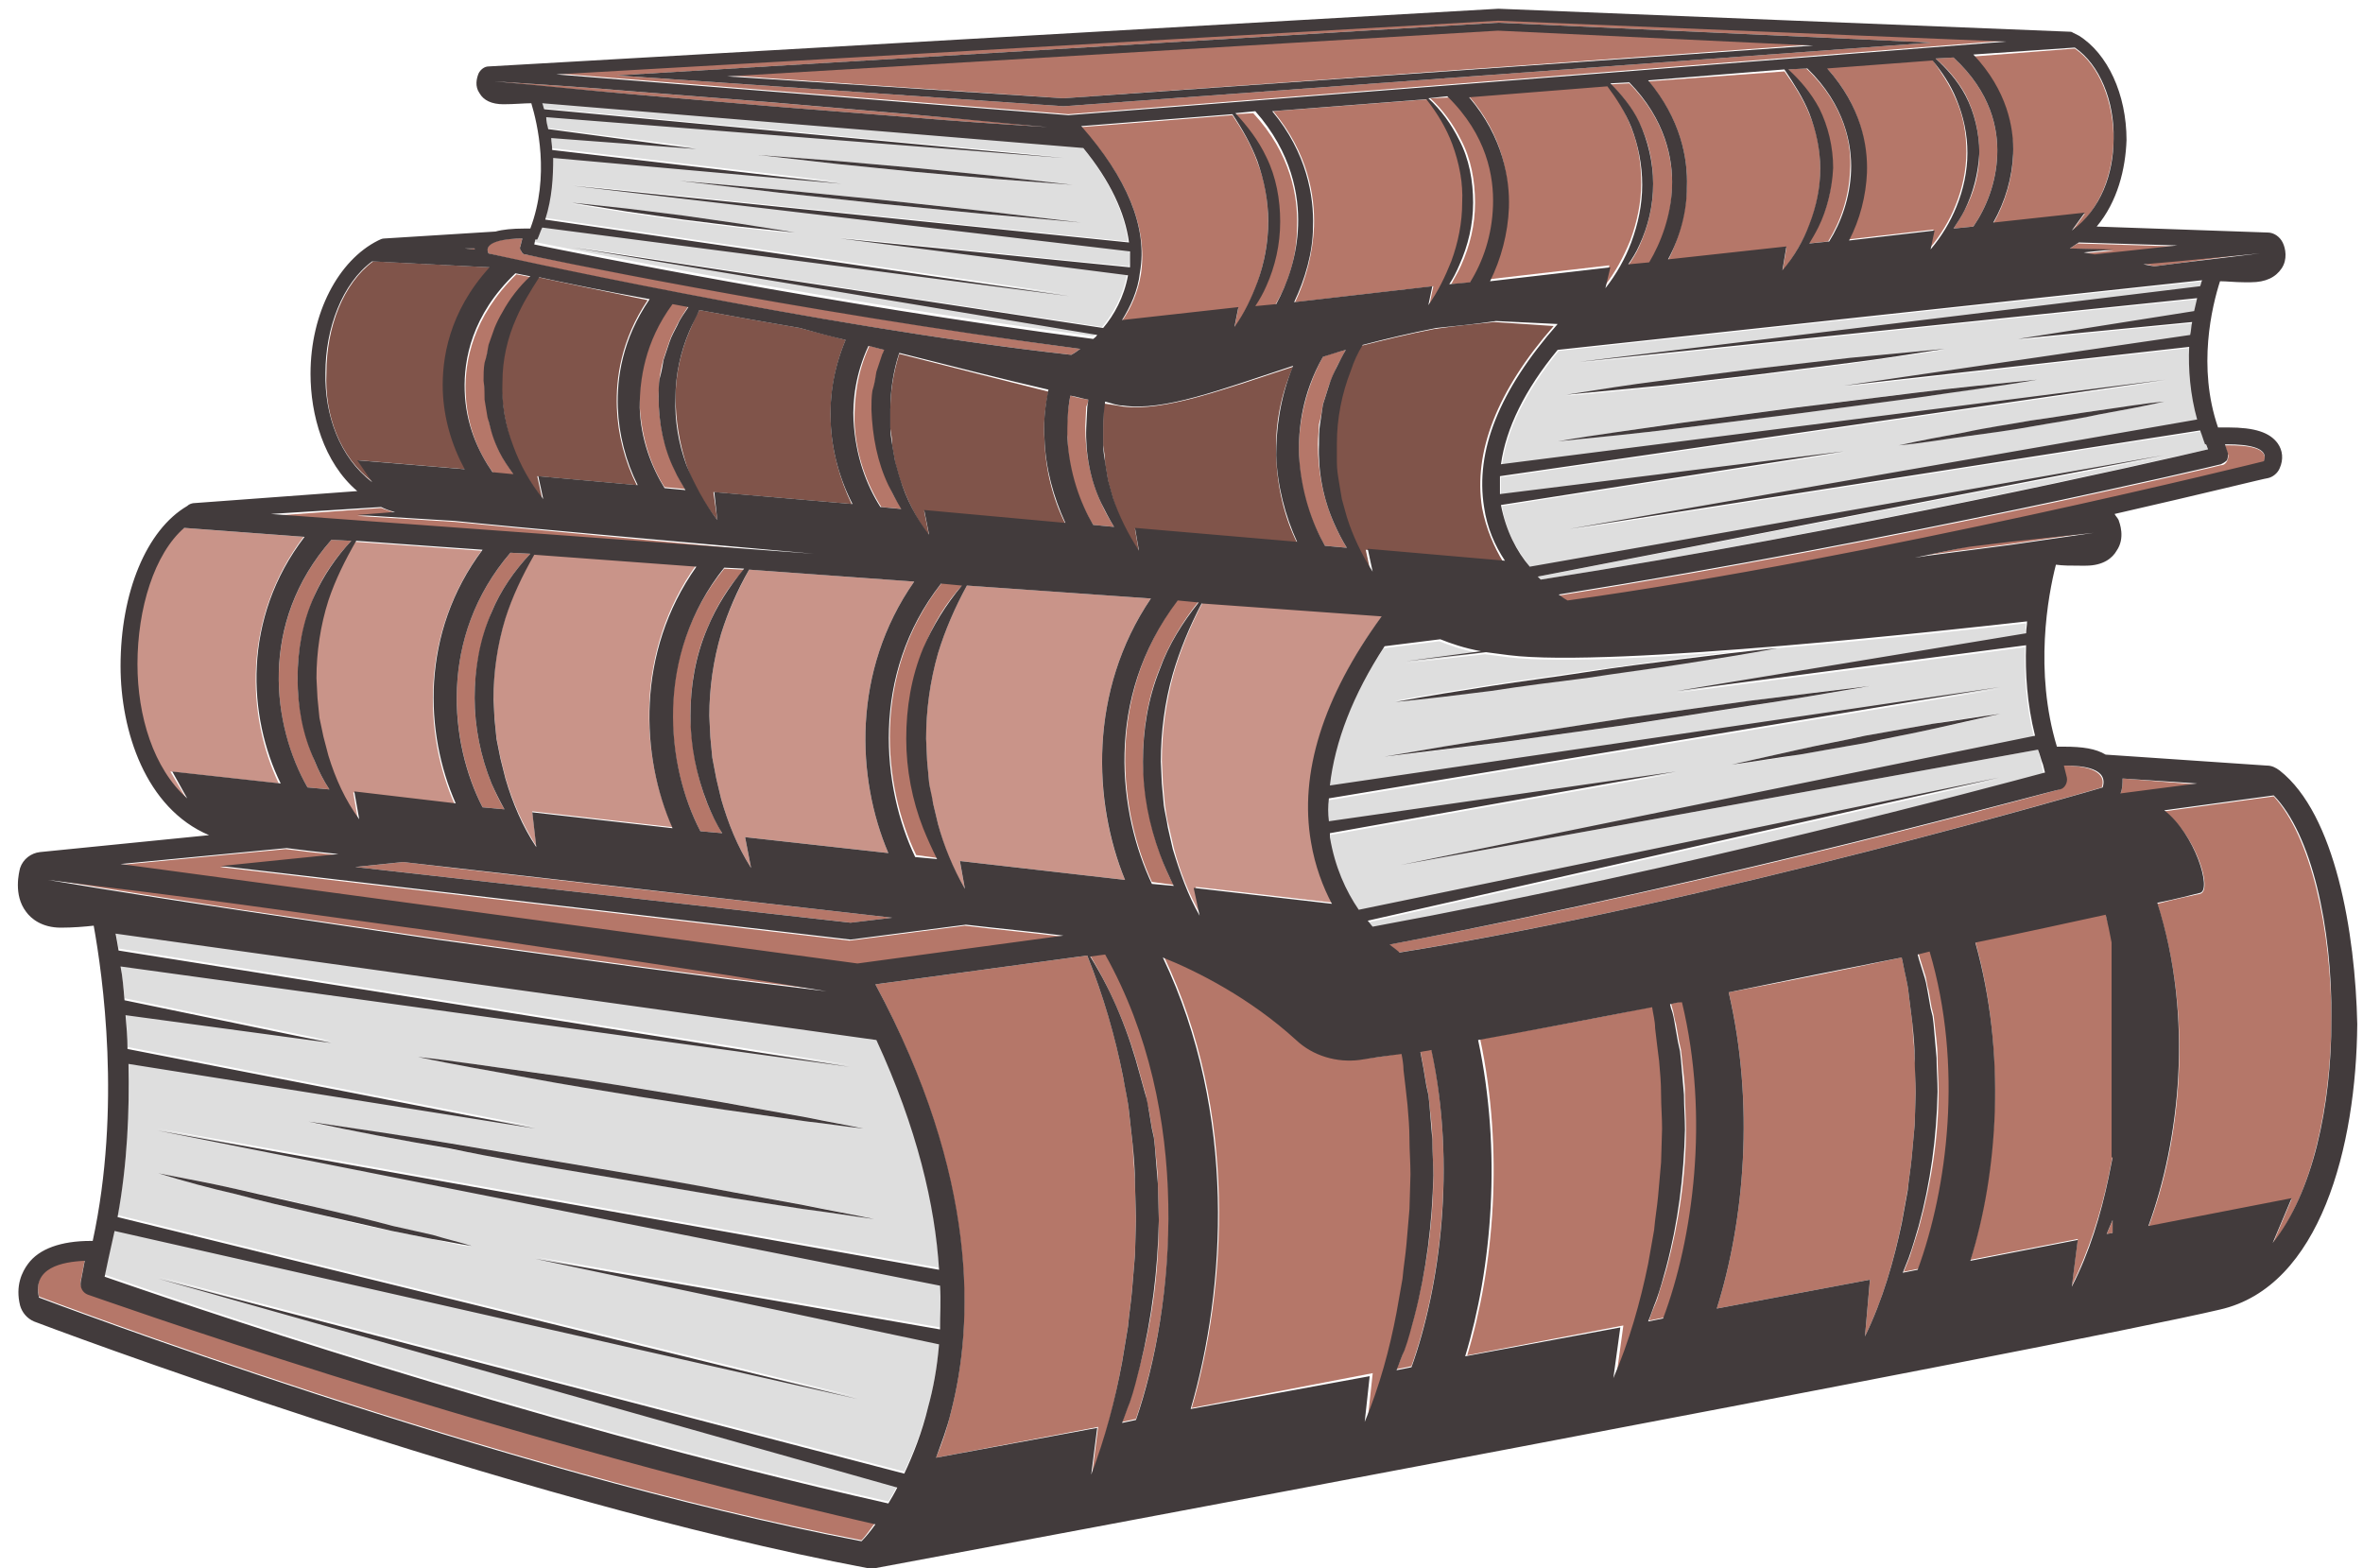 <svg width="110" height="73" viewBox="0 0 110 73" fill="none" xmlns="http://www.w3.org/2000/svg">
<path d="M84.083 3.186L83.203 3.232C83.759 3.741 84.268 4.343 84.638 5.037C85.101 5.871 85.287 6.843 85.287 7.815C85.287 8.787 85.055 9.76 84.592 10.593C84.453 10.824 84.314 11.102 84.175 11.334L85.101 11.241C85.657 10.361 86.073 9.204 86.12 7.954C86.212 6.75 85.888 4.899 84.083 3.186Z" fill="#B57769"/>
<path d="M43.669 39.945C43.391 39.482 43.206 39.019 43.02 38.51C42.511 37.167 42.28 35.732 42.233 34.343C42.233 32.908 42.465 31.473 43.02 30.13C43.437 29.066 44.039 28.047 44.826 27.214L43.854 27.121C40.52 31.38 41.122 36.658 42.65 39.806L43.669 39.945Z" fill="#B57769"/>
<path d="M74.965 3.927C75.52 4.436 75.983 5.038 76.307 5.733C76.77 6.612 76.956 7.585 76.956 8.603C76.956 9.575 76.724 10.547 76.307 11.473C76.169 11.797 75.983 12.075 75.798 12.353L76.77 12.261C77.372 11.335 77.789 10.131 77.835 8.742C77.882 7.492 77.558 5.594 75.844 3.881L74.965 3.927Z" fill="#B57769"/>
<path d="M76.727 3.787C78.254 5.546 78.578 7.445 78.532 8.741C78.486 9.898 78.162 11.102 77.653 12.12L83.162 11.519L82.977 12.63C83.486 11.982 83.903 11.287 84.227 10.5C84.551 9.667 84.736 8.787 84.736 7.908C84.736 7.028 84.597 6.148 84.227 5.315C83.949 4.621 83.532 3.972 83.069 3.324L76.727 3.787Z" fill="#B57769"/>
<path d="M50.658 18.603C50.38 18.557 50.102 18.511 49.824 18.418C49.685 19.159 49.639 19.807 49.685 20.362C49.732 22.029 50.241 23.418 50.889 24.436L51.861 24.529C51.63 24.159 51.445 23.835 51.259 23.418C50.75 22.307 50.519 21.103 50.519 19.853L50.565 18.927C50.611 18.835 50.658 18.742 50.658 18.603Z" fill="#B57769"/>
<path d="M52.23 14.945L57.647 14.343L57.462 15.269C57.925 14.621 58.249 13.926 58.526 13.185C58.851 12.259 59.036 11.287 59.036 10.361C59.036 9.389 58.897 8.463 58.526 7.537C58.249 6.75 57.832 6.056 57.369 5.361L50.332 5.917C52.508 8.324 53.434 10.639 53.11 12.769C52.971 13.602 52.647 14.343 52.23 14.945Z" fill="#B57769"/>
<path d="M92.139 7.12C92.139 8.046 91.907 8.972 91.444 9.805C91.305 10.083 91.12 10.361 90.935 10.639L91.861 10.546C92.463 9.667 92.926 8.509 92.972 7.213C93.018 6.009 92.694 4.296 90.935 2.676L90.102 2.722C90.657 3.185 91.12 3.741 91.49 4.389C91.907 5.222 92.139 6.148 92.139 7.12Z" fill="#B57769"/>
<path d="M85.008 3.139C86.628 4.899 86.906 6.704 86.86 8C86.813 9.112 86.536 10.223 86.026 11.149L90.008 10.686L89.823 11.565C90.332 10.963 90.749 10.269 91.026 9.575C91.35 8.787 91.536 7.908 91.536 7.075C91.536 6.241 91.397 5.362 91.026 4.575C90.749 3.926 90.332 3.325 89.915 2.723L85.008 3.139Z" fill="#B57769"/>
<path d="M68.344 4.436C69.964 6.288 70.242 8.232 70.196 9.575C70.149 10.778 69.825 11.982 69.316 13.001L74.918 12.352L74.686 13.325C75.196 12.677 75.566 11.982 75.89 11.195C76.214 10.316 76.399 9.436 76.399 8.51C76.399 7.584 76.26 6.704 75.89 5.825C75.612 5.13 75.242 4.482 74.779 3.834L68.344 4.436Z" fill="#B57769"/>
<path d="M54.64 41.195C54.362 40.732 54.177 40.223 53.992 39.714C53.483 38.325 53.251 36.89 53.205 35.408C53.205 33.927 53.436 32.445 53.992 31.103C54.408 29.992 55.057 28.927 55.797 28.001L54.825 27.908C51.399 32.492 52.14 37.862 53.621 41.056L54.64 41.195Z" fill="#B57769"/>
<path d="M51.352 19.898C51.352 20.176 51.352 20.454 51.352 20.732C51.398 21.009 51.444 21.287 51.444 21.565L51.583 22.398L51.815 23.232C52.092 24.111 52.509 24.945 53.018 25.685L52.833 24.62L60.379 25.269C59.778 24.065 59.453 22.63 59.407 21.241C59.361 20.084 59.5 18.648 60.194 17.074C56.815 18.185 54.176 19.158 52.278 18.926C52.046 18.88 51.722 18.834 51.398 18.787C51.352 19.111 51.352 19.528 51.352 19.898Z" fill="#80544A"/>
<path d="M91.722 25.408C90.889 25.593 90.055 25.778 89.176 25.917L89.778 25.825L93.666 25.315L97.555 24.76L93.666 25.176L91.722 25.408Z" fill="#B57769"/>
<path d="M57.461 5.316C58.063 5.918 58.572 6.566 58.896 7.353C59.359 8.279 59.544 9.344 59.544 10.362C59.544 11.381 59.313 12.445 58.896 13.371C58.757 13.695 58.572 13.973 58.387 14.297L59.359 14.205C59.915 13.279 60.378 12.029 60.378 10.547C60.424 9.158 60.1 7.168 58.341 5.27L57.461 5.316Z" fill="#B57769"/>
<path d="M66.582 4.576C67.184 5.131 67.647 5.779 68.017 6.52C68.48 7.4 68.665 8.418 68.665 9.437C68.665 10.455 68.434 11.428 68.017 12.353C67.878 12.678 67.693 12.955 67.554 13.233L68.526 13.14C69.082 12.214 69.545 10.964 69.591 9.576C69.638 8.233 69.314 6.289 67.554 4.529L66.582 4.576Z" fill="#B57769"/>
<path d="M59.27 5.177C60.89 7.121 61.214 9.112 61.168 10.547C61.121 11.751 60.797 13.001 60.288 14.066L66.723 13.325L66.538 14.204C67.001 13.556 67.325 12.908 67.603 12.167C67.927 11.288 68.112 10.362 68.112 9.436C68.112 8.51 67.973 7.584 67.649 6.704C67.371 5.964 66.955 5.269 66.492 4.621L59.27 5.177Z" fill="#B57769"/>
<path d="M61.581 18.833L61.859 17.954C61.952 17.676 62.091 17.398 62.23 17.074C62.369 16.796 62.507 16.565 62.646 16.287C62.276 16.38 61.952 16.472 61.581 16.611C60.656 18.324 60.424 19.991 60.47 21.195C60.517 22.861 61.026 24.296 61.674 25.407L62.693 25.5C62.461 25.13 62.276 24.759 62.091 24.343C61.581 23.185 61.35 21.935 61.35 20.685C61.35 20.361 61.396 20.037 61.396 19.759C61.489 19.435 61.535 19.157 61.581 18.833Z" fill="#B57769"/>
<path d="M69.548 14.992C68.622 15.085 67.696 15.177 66.77 15.316C65.567 15.548 64.455 15.825 63.344 16.103C63.159 16.52 62.974 16.89 62.789 17.307C62.372 18.418 62.141 19.529 62.141 20.687C62.141 20.964 62.141 21.242 62.141 21.566C62.141 21.844 62.233 22.122 62.233 22.446C62.279 22.724 62.326 23.002 62.372 23.279L62.604 24.113C62.881 24.992 63.298 25.826 63.807 26.659L63.576 25.594L69.965 26.15C69.548 25.455 69.178 24.622 68.993 23.65C68.576 21.057 69.687 18.187 72.326 15.177L69.548 14.992Z" fill="#80544A"/>
<path d="M94.872 34.899L65.196 40.27L94.687 34.344C94.317 32.862 94.224 31.427 94.27 30.131L78.02 32.26L94.27 29.575C94.27 29.39 94.317 29.205 94.317 29.02C91.446 29.344 74.965 31.195 70.196 30.594C69.826 30.547 69.455 30.501 69.131 30.455L65.427 30.871L68.9 30.408C68.113 30.27 67.465 30.038 67.002 29.853L64.409 30.177C62.928 32.446 62.048 34.621 61.863 36.658L93.067 32.075L61.816 37.26C61.816 37.631 61.816 37.955 61.816 38.325L77.974 36.01L61.863 38.881C61.863 38.927 61.863 38.973 61.863 39.066C62.094 40.455 62.65 41.566 63.205 42.446L93.02 36.288L63.622 42.955C63.715 43.047 63.761 43.14 63.853 43.233C78.668 40.501 92.557 36.751 95.15 36.057L95.057 35.686C95.011 35.362 94.918 35.131 94.872 34.899ZM69.363 31.89C70.844 31.658 72.326 31.473 73.807 31.242C75.289 31.057 76.77 30.825 78.252 30.64C79.733 30.455 81.215 30.27 82.696 30.131C81.215 30.408 79.733 30.64 78.252 30.871C76.77 31.103 75.289 31.288 73.807 31.52C72.326 31.705 70.844 31.936 69.363 32.121C67.881 32.307 66.4 32.492 64.918 32.631C66.4 32.353 67.881 32.121 69.363 31.89ZM81.446 32.862L75.798 33.742L70.15 34.529C68.252 34.76 66.4 35.038 64.502 35.223C66.353 34.899 68.252 34.575 70.15 34.297L75.798 33.418L81.446 32.631C83.344 32.399 85.196 32.121 87.094 31.936C85.196 32.26 83.298 32.584 81.446 32.862ZM83.715 34.899C84.733 34.668 85.798 34.483 86.816 34.251C87.881 34.066 88.9 33.881 89.965 33.696C91.029 33.51 92.048 33.371 93.113 33.233C92.094 33.51 91.029 33.696 90.011 33.927C88.992 34.158 87.928 34.344 86.909 34.575C85.844 34.76 84.826 34.946 83.761 35.131C82.696 35.316 81.678 35.455 80.613 35.594C81.631 35.362 82.696 35.131 83.715 34.899Z" fill="#DEDEDE"/>
<path d="M16.443 36.889L21.165 37.445C19.73 34.204 19.545 29.528 22.415 25.639L16.535 25.223C15.98 26.102 15.563 27.028 15.239 28C14.869 29.158 14.684 30.361 14.684 31.611L14.73 32.538L14.822 33.463L15.008 34.343L15.239 35.223C15.563 36.288 16.026 37.306 16.674 38.232L16.443 36.889Z" fill="#C99489"/>
<path d="M41.539 42.723C33.437 41.797 24.872 40.872 18.761 40.131L16.539 40.362L39.595 42.955L41.539 42.723Z" fill="#B57769"/>
<path d="M38.671 19.621C38.625 18.602 38.764 17.26 39.366 15.824C38.625 15.639 37.931 15.454 37.236 15.269C35.616 14.991 34.042 14.713 32.56 14.435C32.375 14.76 32.236 15.084 32.097 15.408C31.681 16.38 31.449 17.445 31.449 18.51C31.449 19.574 31.634 20.639 31.959 21.658C32.282 22.584 32.745 23.417 33.394 24.204L33.209 22.908L39.644 23.463C39.088 22.306 38.718 20.963 38.671 19.621Z" fill="#80544A"/>
<path d="M25.057 12.908C24.64 13.51 24.27 14.112 23.992 14.806C23.575 15.779 23.344 16.751 23.344 17.769C23.344 18.788 23.529 19.806 23.853 20.779C24.177 21.658 24.64 22.445 25.242 23.232L25.01 22.168L29.64 22.584C29.084 21.473 28.76 20.223 28.714 18.973C28.668 17.63 28.899 15.825 30.149 13.973C28.112 13.556 26.353 13.186 25.057 12.908Z" fill="#80544A"/>
<path d="M53.572 27.862L45.008 27.26C44.452 28.278 43.989 29.343 43.665 30.408C43.295 31.704 43.109 33.047 43.109 34.389L43.156 35.408L43.248 36.426C43.295 36.751 43.341 37.075 43.433 37.399L43.665 38.371C43.943 39.436 44.359 40.454 44.915 41.38L44.683 40.084L52.369 40.964C50.887 37.399 50.656 32.167 53.572 27.862Z" fill="#C99489"/>
<path d="M61.077 39.158C60.521 35.917 61.632 32.399 64.364 28.649L55.984 28.047C55.428 29.112 54.966 30.223 54.642 31.334C54.271 32.676 54.086 34.065 54.086 35.408L54.132 36.426L54.225 37.445C54.271 37.769 54.317 38.139 54.41 38.464L54.642 39.482C54.919 40.547 55.336 41.612 55.892 42.584L55.66 41.288L62.095 42.028C61.632 41.241 61.262 40.269 61.077 39.158Z" fill="#C99489"/>
<path d="M65.108 44.344C79.645 42.029 97.839 36.659 97.839 36.659C98.117 35.826 96.959 35.641 96.08 35.641H96.034L96.172 36.196C96.219 36.428 96.08 36.659 95.848 36.752C95.709 36.798 80.802 40.965 64.644 43.974C64.83 44.113 65.015 44.252 65.108 44.344Z" fill="#B57769"/>
<path d="M72.971 28.001C87.323 26.01 105.379 21.52 105.379 21.52C105.657 20.825 104.592 20.732 103.712 20.732C103.666 20.732 103.62 20.732 103.573 20.732L103.712 21.149C103.758 21.242 103.712 21.381 103.666 21.473C103.62 21.566 103.527 21.658 103.388 21.658C103.249 21.705 88.527 25.177 72.555 27.723C72.74 27.862 72.925 27.955 72.971 28.001Z" fill="#B57769"/>
<path d="M16.354 25.177L15.428 25.131C12.002 29.02 12.696 33.881 14.317 36.659L15.335 36.751C15.057 36.335 14.826 35.872 14.641 35.409C14.131 34.205 13.854 32.862 13.854 31.566C13.854 30.224 14.131 28.927 14.641 27.724C15.057 26.751 15.659 25.918 16.354 25.177Z" fill="#B57769"/>
<path d="M23.528 28.742C23.158 29.945 22.973 31.195 22.973 32.492L23.019 33.418L23.111 34.343L23.297 35.27L23.528 36.195C23.852 37.306 24.315 38.371 24.963 39.39L24.778 37.77L31.306 38.51C29.825 35.177 29.547 30.316 32.417 26.288L24.871 25.732C24.315 26.751 23.852 27.723 23.528 28.742Z" fill="#C99489"/>
<path d="M33.575 29.483C33.205 30.733 33.02 32.029 33.02 33.325L33.066 34.297L33.158 35.27L33.344 36.242L33.575 37.214C33.899 38.325 34.316 39.39 34.964 40.408L34.686 38.973L41.353 39.714C39.871 36.242 39.64 31.242 42.557 27.075L34.871 26.52C34.362 27.445 33.899 28.464 33.575 29.483Z" fill="#C99489"/>
<path d="M32.601 38.695L33.62 38.788C33.342 38.325 33.111 37.862 32.925 37.399C32.416 36.102 32.185 34.713 32.138 33.325C32.138 31.936 32.37 30.5 32.925 29.25C33.342 28.232 33.898 27.306 34.638 26.519L33.712 26.473C30.379 30.547 31.027 35.686 32.601 38.695Z" fill="#B57769"/>
<path d="M22.465 37.584L23.483 37.677C23.252 37.306 23.066 36.89 22.881 36.473C22.372 35.223 22.094 33.834 22.094 32.492C22.094 31.149 22.372 29.76 22.881 28.51C23.298 27.492 23.946 26.566 24.687 25.779L23.761 25.732C20.381 29.668 20.937 34.575 22.465 37.584Z" fill="#B57769"/>
<path d="M22.787 16.103L23.064 15.316C23.157 15.038 23.296 14.807 23.435 14.575C23.805 13.927 24.222 13.371 24.731 12.908C24.5 12.862 24.268 12.816 24.037 12.77C22 14.76 21.629 16.844 21.675 18.233C21.722 19.807 22.277 21.103 22.972 22.029L23.944 22.121C23.713 21.797 23.481 21.473 23.296 21.103C23.157 20.871 23.064 20.594 22.972 20.316C22.879 20.038 22.787 19.76 22.74 19.483C22.694 19.205 22.648 18.927 22.602 18.649C22.602 18.371 22.555 18.094 22.555 17.816C22.555 17.538 22.602 17.26 22.602 16.983C22.648 16.658 22.694 16.334 22.787 16.103Z" fill="#B57769"/>
<path d="M30.936 22.676L31.908 22.769C31.723 22.491 31.537 22.167 31.398 21.843C30.889 20.778 30.658 19.621 30.658 18.463C30.658 18.185 30.704 17.861 30.704 17.584C30.75 17.306 30.797 17.028 30.889 16.704L31.167 15.871C31.26 15.593 31.398 15.361 31.537 15.084C31.676 14.806 31.861 14.528 32.047 14.25C31.815 14.204 31.537 14.158 31.306 14.111C30.01 15.871 29.732 17.63 29.778 18.88C29.871 20.454 30.334 21.75 30.936 22.676Z" fill="#B57769"/>
<path d="M41.862 16.473C41.584 17.352 41.445 18.232 41.445 19.111C41.445 19.389 41.445 19.667 41.445 19.945C41.492 20.223 41.538 20.5 41.538 20.778L41.677 21.565C41.769 21.843 41.816 22.075 41.908 22.352C42.232 23.278 42.649 24.158 43.251 24.945L43.019 23.788L49.593 24.389C48.992 23.186 48.667 21.843 48.621 20.454C48.575 19.806 48.621 19.065 48.806 18.232C46.769 17.723 44.223 17.075 41.862 16.473Z" fill="#80544A"/>
<path d="M40.842 17.307L41.12 16.474C41.12 16.428 41.166 16.335 41.212 16.289C40.935 16.242 40.703 16.15 40.472 16.104C39.87 17.4 39.777 18.604 39.777 19.576C39.824 21.196 40.379 22.585 41.027 23.604L42 23.696C41.768 23.372 41.537 23.002 41.398 22.585C40.889 21.52 40.657 20.317 40.657 19.113C40.657 18.835 40.703 18.511 40.703 18.233C40.703 17.909 40.75 17.631 40.842 17.307Z" fill="#B57769"/>
<path d="M24.921 58.51L43.764 61.797C43.81 61.149 43.81 60.501 43.764 59.76L7.329 52.538L43.718 59.019C43.532 56.01 42.699 52.445 40.801 48.325L5.384 43.371C5.431 43.603 5.477 43.88 5.523 44.158L39.551 49.575L5.616 44.899C5.662 45.362 5.755 45.917 5.801 46.473L15.431 48.464L5.847 47.167C5.894 47.677 5.94 48.186 5.94 48.742L24.921 52.445L5.986 49.436C6.032 51.612 5.94 54.066 5.477 56.566L39.921 65.038L5.338 57.214C5.245 57.63 5.153 58.047 5.06 58.464L4.875 59.343C7.699 60.316 23.949 65.964 41.356 69.899C41.495 69.667 41.634 69.436 41.773 69.158L7.375 59.436L42.097 68.51C42.514 67.63 42.931 66.566 43.255 65.316C43.486 64.482 43.625 63.464 43.764 62.399L24.921 58.51ZM24.643 50.177C22.931 49.853 21.218 49.575 19.505 49.204C21.264 49.436 22.977 49.667 24.69 49.899C26.403 50.13 28.162 50.454 29.875 50.686C31.588 50.964 33.347 51.242 35.06 51.566L37.653 52.029C38.532 52.214 39.366 52.353 40.245 52.538C39.366 52.445 38.532 52.306 37.653 52.214L35.06 51.843C33.347 51.612 31.588 51.288 29.875 51.056C28.116 50.779 26.403 50.501 24.643 50.177ZM21.032 53.232C23.255 53.603 25.431 53.973 27.607 54.343C29.782 54.714 32.005 55.13 34.181 55.501L37.468 56.103C38.579 56.334 39.644 56.519 40.755 56.751C39.644 56.612 38.532 56.427 37.468 56.288L34.181 55.779C31.958 55.408 29.782 55.038 27.607 54.667C25.431 54.297 23.208 53.88 21.032 53.51C18.857 53.093 16.634 52.677 14.458 52.26C16.634 52.538 18.81 52.908 21.032 53.232ZM20.107 57.677L18.255 57.306C17.051 57.075 15.801 56.797 14.597 56.473C13.393 56.195 12.19 55.917 10.986 55.593C9.782 55.269 8.579 54.945 7.375 54.621C8.625 54.853 9.829 55.084 11.032 55.362C12.236 55.593 13.486 55.871 14.69 56.195C15.893 56.473 17.097 56.751 18.301 57.075L20.107 57.538C20.708 57.723 21.31 57.862 21.912 58.047C21.31 57.954 20.708 57.816 20.107 57.677Z" fill="#DEDEDE"/>
<path d="M76.819 58.788L77.097 57.214C77.143 56.705 77.236 56.196 77.282 55.64L77.421 54.066L77.468 52.492C77.468 51.983 77.468 51.427 77.421 50.918C77.421 50.409 77.329 49.899 77.329 49.344L77.282 48.973L77.236 48.603L77.143 47.816C77.097 47.492 77.051 47.168 77.004 46.844C74.088 47.446 71.264 47.955 68.903 48.371C70.014 53.557 69.551 58.973 68.301 63.094L75.569 61.705L75.245 64.066C75.94 62.446 76.449 60.64 76.819 58.788Z" fill="#B57769"/>
<path d="M50.75 44.483C51.769 46.196 52.556 48.047 53.065 49.992L53.296 50.825C53.389 51.103 53.389 51.381 53.481 51.659L53.62 52.492L53.713 52.909L53.759 53.325C53.806 53.881 53.898 54.483 53.898 55.038L53.944 56.751C53.944 59.066 53.667 61.334 53.065 63.557C52.926 64.112 52.741 64.668 52.602 65.223C52.463 65.547 52.37 65.872 52.231 66.196L52.88 66.057C54.685 60.779 55.611 51.797 51.491 44.344L50.75 44.483Z" fill="#B57769"/>
<path d="M52.231 63.418L52.509 61.751C52.556 61.195 52.648 60.64 52.694 60.084L52.833 58.418L52.88 56.751L52.833 55.084C52.833 54.529 52.741 53.973 52.741 53.418L52.694 53.001L52.648 52.584L52.556 51.751C52.509 51.195 52.37 50.64 52.278 50.131C51.907 48.186 51.352 46.334 50.611 44.482L40.75 45.825C45.519 54.806 45.333 61.566 44.269 65.733C44.083 66.519 43.852 67.214 43.574 67.862L51.12 66.427L50.843 68.603C51.491 66.936 51.907 65.177 52.231 63.418Z" fill="#B57769"/>
<path d="M66.119 48.926C66.165 49.157 66.212 49.435 66.258 49.667L66.397 50.5L66.489 50.917L66.536 51.333C66.582 51.889 66.674 52.444 66.674 53C66.674 53.556 66.721 54.111 66.721 54.667C66.721 56.889 66.397 59.111 65.841 61.241C65.702 61.796 65.517 62.306 65.378 62.815C65.239 63.139 65.147 63.463 65.008 63.741L65.702 63.602C67.045 59.852 67.786 54.204 66.628 48.787C66.443 48.88 66.258 48.88 66.119 48.926Z" fill="#B57769"/>
<path d="M65.059 61.055L65.337 59.481C65.383 58.925 65.476 58.416 65.522 57.861L65.661 56.24L65.707 54.62C65.707 54.064 65.707 53.555 65.661 53C65.661 52.444 65.569 51.935 65.569 51.379L65.522 50.962L65.476 50.546L65.383 49.759C65.337 49.527 65.337 49.25 65.291 49.018C64.55 49.157 63.902 49.25 63.346 49.296C62.282 49.435 61.217 49.111 60.383 48.37C58.208 46.425 55.8 45.222 54.18 44.527C57.652 51.796 57.096 59.99 55.476 65.546L63.902 63.925L63.67 66.055C64.272 64.481 64.735 62.768 65.059 61.055Z" fill="#B57769"/>
<path d="M14.133 24.991L8.531 24.574C7.143 25.778 6.355 28.324 6.355 30.917C6.355 33.324 7.096 35.778 8.67 37.167L7.93 35.917L12.976 36.472C11.494 33.37 11.263 28.787 14.133 24.991Z" fill="#C99489"/>
<path d="M20.336 43.696L29.41 44.946L33.947 45.548L38.484 46.103L33.947 45.362L29.41 44.668L20.383 43.325L11.309 42.075C8.299 41.659 5.244 41.288 2.234 40.918C5.244 41.427 8.253 41.89 11.262 42.353L20.336 43.696Z" fill="#B57769"/>
<path d="M49.455 43.603C47.973 43.418 46.446 43.279 44.918 43.094L39.547 43.789L10.242 40.363L15.705 39.807C14.825 39.715 13.992 39.622 13.297 39.529L5.52 40.27L39.825 44.9L49.455 43.603Z" fill="#B57769"/>
<path d="M21.17 24.297L16.633 24.019L18.392 23.88C18.161 23.787 17.976 23.741 17.744 23.648L12.605 24.019L37.883 25.871C30.661 25.176 24.318 24.621 21.17 24.297Z" fill="#B57769"/>
<path d="M98.807 36.242C98.807 36.474 98.807 36.705 98.715 36.937V36.983L102.28 36.52L98.807 36.242Z" fill="#B57769"/>
<path d="M98.019 42.539C96.306 42.909 94.223 43.326 91.954 43.835C93.389 48.974 92.973 54.483 91.723 58.65L96.723 57.678L96.445 59.854C97.232 58.233 97.787 56.521 98.158 54.761L98.343 53.835V43.835C98.297 43.604 98.25 43.372 98.204 43.141C98.112 42.956 98.065 42.77 98.019 42.539Z" fill="#B57769"/>
<path d="M77.788 46.705L77.834 46.891C77.927 47.168 77.927 47.4 78.019 47.678L78.158 48.465L78.251 48.881L78.297 49.298C78.344 49.853 78.436 50.363 78.436 50.918C78.436 51.474 78.483 51.983 78.483 52.539C78.483 54.715 78.158 56.891 77.603 58.974C77.464 59.483 77.279 59.992 77.14 60.502C77.001 60.826 76.862 61.15 76.769 61.474L77.464 61.335C78.853 57.631 79.64 51.983 78.344 46.566C78.158 46.659 77.973 46.705 77.788 46.705Z" fill="#B57769"/>
<path d="M100.752 37.769C102.234 38.88 103.021 41.472 102.419 41.611C102.002 41.704 101.308 41.843 100.428 42.074C102.141 47.398 101.493 53.185 100.012 57.12L106.678 55.824L105.799 57.908C107.651 55.547 108.484 51.519 108.53 47.537C108.53 43.185 107.558 38.926 105.845 37.074L100.752 37.769Z" fill="#B57769"/>
<path d="M88.992 53.88L89.131 52.352L89.177 50.824C89.177 50.315 89.177 49.806 89.131 49.297C89.131 48.787 89.038 48.278 89.038 47.769L88.992 47.398L88.946 47.028L88.853 46.287C88.807 45.778 88.668 45.269 88.575 44.806C88.575 44.713 88.529 44.667 88.529 44.574C85.936 45.13 83.205 45.685 80.474 46.195C81.677 51.38 81.214 56.797 79.918 60.917L87.048 59.574L86.816 62.213C87.65 60.5 88.159 58.695 88.529 56.889L88.807 55.361C88.853 54.898 88.946 54.389 88.992 53.88Z" fill="#B57769"/>
<path d="M89.316 44.39C89.316 44.437 89.362 44.529 89.362 44.575L89.593 45.316C89.686 45.548 89.686 45.825 89.778 46.103L89.917 46.89L90.01 47.261L90.056 47.631C90.103 48.14 90.195 48.696 90.195 49.205C90.195 49.714 90.242 50.27 90.242 50.779C90.242 52.909 89.917 54.992 89.362 57.029C89.223 57.538 89.038 58.048 88.899 58.511C88.806 58.742 88.714 58.974 88.621 59.205L89.316 59.066C90.704 55.27 91.445 49.575 89.917 44.205C89.686 44.298 89.501 44.344 89.316 44.39Z" fill="#B57769"/>
<path d="M98.344 57.399V56.797C98.252 57.028 98.159 57.26 98.066 57.445L98.344 57.399Z" fill="#B57769"/>
<path d="M3.762 59.621L3.947 58.648C2.882 58.648 1.493 58.972 1.817 60.361C1.817 60.361 23.16 68.463 40.105 71.704C40.29 71.519 40.475 71.241 40.753 70.871C21.817 66.565 4.271 60.269 4.086 60.176C3.854 60.13 3.716 59.898 3.762 59.621Z" fill="#B57769"/>
<path d="M69.685 1.381L33.852 3.51L49.5 4.575L84.361 2.075L69.685 1.381Z" fill="#B57769"/>
<path d="M93.391 1.89L69.733 0.918L25.891 3.418L49.733 5.316L93.391 1.89ZM28.715 3.511L69.733 1.057L89.918 1.983L49.502 4.946L28.715 3.511Z" fill="#B57769"/>
<path d="M96.356 11.566L98.392 11.658L97.004 11.797L97.513 11.889L101.355 11.473L96.726 11.334C96.633 11.38 96.494 11.473 96.356 11.566Z" fill="#B57769"/>
<path d="M35.843 4.945L42.278 5.454C44.408 5.639 46.584 5.778 48.713 5.917C46.584 5.685 44.454 5.5 42.278 5.315L35.843 4.759L29.408 4.25C27.278 4.065 25.149 3.926 22.973 3.787C25.102 4.019 27.232 4.204 29.408 4.389L35.843 4.945Z" fill="#B57769"/>
<path d="M102.695 20.733C102.603 20.501 102.51 20.316 102.464 20.084L73.112 24.668L102.325 19.575C102.001 18.372 101.908 17.214 101.954 16.196L85.89 18.001L102.001 15.64C102.001 15.409 102.047 15.223 102.093 15.038L93.992 15.825L102.186 14.529C102.232 14.297 102.279 14.112 102.325 13.927L73.575 16.89L102.464 13.371C102.51 13.279 102.51 13.186 102.556 13.094L72.556 16.334C71.028 18.233 70.149 19.992 69.917 21.659L100.843 17.723L69.871 22.214C69.871 22.492 69.871 22.77 69.871 23.047L85.89 21.057L69.917 23.557C70.103 24.76 70.658 25.686 71.26 26.427L100.797 21.242L71.584 26.844C71.63 26.89 71.677 26.936 71.723 26.983C86.399 24.668 100.242 21.473 102.788 20.918L102.695 20.733ZM77.325 17.77L81.723 17.214L86.121 16.705C87.603 16.566 89.038 16.381 90.519 16.288C89.084 16.52 87.603 16.705 86.121 16.936L81.723 17.492L77.325 18.001C75.843 18.14 74.408 18.325 72.927 18.418C74.408 18.14 75.843 17.955 77.325 17.77ZM89.223 18.51L83.667 19.251L78.066 19.946C76.214 20.177 74.316 20.362 72.464 20.547C74.316 20.27 76.167 19.992 78.019 19.714L83.575 18.973L89.177 18.279C91.028 18.047 92.927 17.862 94.778 17.677C92.927 17.955 91.075 18.233 89.223 18.51ZM91.445 20.131C92.464 19.946 93.482 19.76 94.547 19.575C95.566 19.436 96.63 19.251 97.649 19.112C98.667 18.973 99.732 18.834 100.751 18.696C99.732 18.927 98.714 19.112 97.695 19.297C96.677 19.483 95.658 19.668 94.593 19.853C93.575 19.992 92.51 20.177 91.492 20.316C90.473 20.455 89.408 20.594 88.39 20.733C89.408 20.501 90.427 20.316 91.445 20.131Z" fill="#DEDEDE"/>
<path d="M99.731 12.259L100.286 12.398L101.351 12.259L105.193 11.75L101.351 12.12L99.731 12.259Z" fill="#B57769"/>
<path d="M93.715 7.213C93.669 8.325 93.345 9.436 92.789 10.408L97.049 9.945L96.447 10.778C97.743 9.806 98.345 8.139 98.391 6.519C98.391 4.76 97.743 3.047 96.585 2.26L91.863 2.63C93.437 4.251 93.715 6.01 93.715 7.213Z" fill="#B57769"/>
<path d="M49.869 16.518C49.961 16.472 50.1 16.379 50.285 16.241C36.906 14.435 24.544 11.842 24.452 11.842C24.359 11.842 24.313 11.796 24.267 11.703C24.22 11.611 24.22 11.565 24.22 11.472L24.313 11.102C23.572 11.102 22.461 11.194 22.739 11.796C22.693 11.842 37.831 15.176 49.869 16.518Z" fill="#B57769"/>
<path d="M22.092 11.566L21.629 11.613L22.092 11.659C22.092 11.613 22.092 11.566 22.092 11.566Z" fill="#B57769"/>
<path d="M51.027 15.547L26.629 11.473L51.305 15.223C51.814 14.621 52.277 13.788 52.463 12.769L39.083 11.056L52.555 12.399C52.602 12.167 52.602 11.889 52.555 11.658L26.629 8.602L52.509 11.241C52.324 9.852 51.629 8.371 50.379 6.843L25.194 4.76C25.24 4.852 25.24 4.945 25.287 5.038L49.453 7.306L25.379 5.408C25.425 5.593 25.472 5.778 25.472 5.963L32.324 6.843L25.564 6.334C25.611 6.519 25.611 6.704 25.611 6.889L39.083 8.463L25.657 7.26C25.703 8.139 25.611 9.112 25.287 10.13L49.685 13.695L25.148 10.501C25.101 10.686 25.009 10.871 24.916 11.056C24.916 11.056 24.87 11.056 24.824 11.056L24.777 11.241C26.814 11.658 38.435 14.019 50.796 15.639C50.889 15.686 50.981 15.593 51.027 15.547ZM38.898 7.63C37.694 7.491 36.444 7.352 35.24 7.213C36.49 7.306 37.694 7.399 38.898 7.491L42.555 7.815L46.213 8.186C47.416 8.325 48.666 8.463 49.87 8.602C48.62 8.51 47.416 8.417 46.213 8.325L42.555 8.001L38.898 7.63ZM36.305 8.834L40.981 9.297L45.657 9.806C47.231 9.991 48.759 10.176 50.333 10.362C48.759 10.223 47.231 10.13 45.657 9.945L40.981 9.482L36.305 8.973C34.731 8.788 33.203 8.602 31.629 8.417C33.203 8.556 34.777 8.695 36.305 8.834ZM34.361 10.593L31.768 10.269L29.175 9.899C28.296 9.76 27.462 9.621 26.583 9.482C27.462 9.575 28.296 9.667 29.175 9.76L31.768 10.084L34.361 10.454C35.24 10.593 36.074 10.732 36.953 10.871C36.12 10.778 35.24 10.686 34.361 10.593Z" fill="#DEDEDE"/>
<path d="M17.372 22.446L16.677 21.427L21.677 21.844C21.075 20.733 20.705 19.483 20.659 18.186C20.612 16.659 20.936 14.529 22.835 12.446L17.372 12.168C15.983 13.187 15.196 15.223 15.196 17.353C15.103 19.298 15.797 21.288 17.372 22.446Z" fill="#80544A"/>
<path d="M106.122 35.871C105.936 35.732 105.751 35.64 105.52 35.64L98.02 35.13C97.557 34.853 96.955 34.76 96.075 34.76C95.936 34.76 95.844 34.76 95.751 34.76C94.686 31.242 95.335 27.723 95.705 26.288C96.029 26.334 96.399 26.334 96.816 26.334C96.909 26.334 97.001 26.334 97.094 26.334C97.927 26.334 98.344 25.964 98.529 25.64C98.946 25.038 98.668 24.343 98.621 24.204C98.575 24.112 98.483 24.019 98.436 23.927C102.696 22.954 105.473 22.26 105.566 22.26C105.797 22.214 106.029 22.029 106.122 21.797C106.307 21.381 106.26 20.964 106.029 20.64C105.659 20.131 104.964 19.899 103.714 19.899C103.529 19.899 103.39 19.899 103.251 19.899C102.279 17.075 102.973 14.251 103.344 13.093C103.668 13.093 104.038 13.14 104.455 13.14C104.547 13.14 104.686 13.14 104.779 13.14C105.473 13.14 105.936 12.908 106.214 12.492C106.492 12.075 106.399 11.566 106.26 11.288C106.122 11.01 105.844 10.825 105.566 10.825L97.603 10.547C98.575 9.39 98.946 7.862 98.992 6.519C98.992 4.39 98.112 2.492 96.77 1.658C96.677 1.612 96.585 1.566 96.492 1.519C96.446 1.473 96.353 1.473 96.26 1.473L69.779 0.408C69.779 0.408 69.779 0.408 69.733 0.408L22.742 3.093C22.557 3.093 22.371 3.232 22.279 3.417C22.186 3.649 22.094 4.019 22.325 4.343C22.51 4.667 22.881 4.853 23.436 4.853C23.945 4.853 24.409 4.806 24.733 4.806C25.01 5.732 25.612 8.186 24.686 10.64C24.594 10.64 24.501 10.64 24.409 10.64C23.853 10.64 23.39 10.686 23.066 10.779L17.881 11.103C17.788 11.103 17.695 11.149 17.603 11.195C15.751 12.121 14.455 14.575 14.455 17.399C14.455 19.297 15.057 21.519 16.631 22.862L9.084 23.418C8.945 23.418 8.807 23.464 8.714 23.556C6.816 24.668 5.612 27.584 5.612 31.01C5.612 34.019 6.77 37.63 9.733 38.88L1.862 39.667C1.445 39.714 1.075 39.992 0.936 40.408C0.89 40.593 0.612 41.658 1.214 42.445C1.445 42.769 1.955 43.186 2.834 43.186C3.39 43.186 3.945 43.14 4.362 43.093C4.779 45.408 5.658 51.566 4.316 57.769C4.27 57.769 4.27 57.769 4.223 57.769C2.834 57.769 1.816 58.14 1.307 58.834C1.029 59.205 0.705 59.853 0.936 60.779C1.029 61.103 1.26 61.38 1.584 61.519C1.816 61.612 23.483 69.806 40.381 73.001C40.427 73.001 40.52 73.001 40.566 73.001C40.612 73.001 40.612 73.001 40.658 73.001C40.705 73.001 40.705 73.001 40.751 73.001C43.02 72.584 96.307 62.63 103.344 60.964C108.02 59.899 109.686 53.371 109.733 47.677C109.64 43.417 108.714 37.908 106.122 35.871ZM95.89 36.751C96.121 36.705 96.26 36.427 96.214 36.195L96.075 35.64H96.121C97.001 35.64 98.159 35.779 97.881 36.658C97.881 36.658 79.64 42.029 65.149 44.343C65.057 44.251 64.871 44.112 64.686 43.973C80.797 40.917 95.705 36.751 95.89 36.751ZM95.196 35.964C92.603 36.658 78.714 40.408 63.899 43.14C63.807 43.047 63.76 42.955 63.668 42.862L93.066 36.195L63.251 42.353C62.649 41.473 62.14 40.362 61.908 38.973C61.908 38.927 61.908 38.88 61.908 38.788L78.02 35.917L61.862 38.232C61.816 37.862 61.816 37.538 61.862 37.167L93.112 31.982L61.908 36.566C62.14 34.529 62.973 32.353 64.455 30.084L67.047 29.76C67.51 29.945 68.159 30.177 68.946 30.316L65.473 30.779L69.177 30.362C69.501 30.408 69.871 30.454 70.242 30.501C75.01 31.103 91.492 29.251 94.362 28.927C94.362 29.112 94.316 29.297 94.316 29.482L78.066 32.167L94.316 30.038C94.27 31.334 94.362 32.769 94.733 34.251L65.195 40.269L94.871 34.899C94.964 35.13 95.01 35.362 95.103 35.593L95.196 35.964ZM55.844 42.63C55.288 41.658 54.918 40.593 54.594 39.529L54.362 38.51C54.316 38.186 54.223 37.816 54.177 37.492L54.084 36.473L54.038 35.455C54.038 34.066 54.223 32.677 54.594 31.381C54.918 30.269 55.381 29.158 55.936 28.093L64.316 28.695C61.584 32.445 60.473 36.01 61.029 39.205C61.214 40.316 61.584 41.288 62.001 42.075L55.566 41.334L55.844 42.63ZM44.918 41.38C44.362 40.408 43.946 39.39 43.668 38.371L43.436 37.399C43.39 37.075 43.297 36.751 43.251 36.427L43.158 35.408L43.112 34.39C43.112 33.047 43.297 31.705 43.668 30.408C43.992 29.343 44.455 28.279 45.01 27.26L53.575 27.862C50.658 32.167 50.89 37.353 52.371 40.964L44.686 40.084L44.918 41.38ZM14.64 35.408C14.825 35.871 15.057 36.334 15.334 36.751L14.316 36.658C12.695 33.834 12.001 29.019 15.427 25.131L16.353 25.177C15.658 25.918 15.057 26.797 14.64 27.723C14.084 28.927 13.853 30.269 13.853 31.566C13.853 32.908 14.084 34.205 14.64 35.408ZM15.288 35.177L15.057 34.297L14.871 33.417L14.779 32.492L14.732 31.566C14.732 30.362 14.918 29.112 15.288 27.954C15.612 26.982 16.075 26.056 16.584 25.177L22.464 25.593C19.547 29.482 19.779 34.158 21.214 37.399L16.492 36.843L16.723 38.14C16.075 37.26 15.612 36.242 15.288 35.177ZM33.39 24.204C32.788 23.418 32.325 22.538 31.955 21.658C31.584 20.64 31.399 19.575 31.445 18.51C31.445 17.445 31.677 16.38 32.094 15.408C32.233 15.084 32.418 14.76 32.557 14.436C34.038 14.714 35.612 14.992 37.233 15.269C37.881 15.454 38.575 15.64 39.362 15.825C38.76 17.26 38.621 18.556 38.668 19.621C38.714 20.964 39.084 22.306 39.686 23.464L33.251 22.908L33.39 24.204ZM28.76 18.973C28.807 20.223 29.131 21.473 29.686 22.584L25.057 22.168L25.288 23.232C24.686 22.492 24.223 21.658 23.899 20.779C23.529 19.806 23.344 18.788 23.39 17.769C23.39 16.751 23.621 15.732 24.038 14.806C24.316 14.158 24.686 13.556 25.103 12.908C26.399 13.186 28.159 13.556 30.242 13.927C28.945 15.825 28.714 17.631 28.76 18.973ZM22.557 18.603C22.603 18.881 22.649 19.158 22.695 19.436C22.788 19.714 22.834 19.992 22.927 20.269C23.02 20.547 23.112 20.779 23.251 21.056C23.436 21.427 23.668 21.751 23.899 22.075L22.927 21.982C22.279 21.056 21.677 19.76 21.631 18.186C21.584 16.751 21.955 14.668 23.992 12.723C24.223 12.769 24.455 12.816 24.686 12.862C24.177 13.325 23.714 13.927 23.39 14.529C23.251 14.76 23.112 15.038 23.02 15.269L22.742 16.056C22.695 16.334 22.649 16.612 22.557 16.89C22.51 17.168 22.51 17.445 22.51 17.723C22.557 18.047 22.557 18.325 22.557 18.603ZM31.307 14.158C31.538 14.204 31.816 14.251 32.047 14.297C31.862 14.575 31.677 14.806 31.538 15.13C31.399 15.408 31.26 15.64 31.168 15.918L30.89 16.751C30.844 17.029 30.797 17.306 30.705 17.631C30.659 17.908 30.659 18.232 30.659 18.51C30.659 19.668 30.89 20.871 31.399 21.89C31.538 22.214 31.723 22.492 31.909 22.816L30.936 22.723C30.334 21.751 29.825 20.454 29.779 18.973C29.779 17.677 30.01 15.918 31.307 14.158ZM41.353 22.584C41.538 22.954 41.723 23.325 41.955 23.695L40.983 23.603C40.334 22.584 39.825 21.242 39.733 19.575C39.686 18.649 39.825 17.399 40.427 16.103C40.658 16.149 40.936 16.242 41.168 16.288C41.121 16.334 41.121 16.427 41.075 16.473L40.797 17.306C40.751 17.584 40.705 17.908 40.612 18.186C40.566 18.464 40.566 18.788 40.566 19.066C40.612 20.316 40.844 21.519 41.353 22.584ZM48.621 20.408C48.668 21.797 49.038 23.14 49.594 24.343L43.02 23.742L43.251 24.899C42.649 24.112 42.186 23.232 41.908 22.306C41.816 22.029 41.77 21.797 41.677 21.519L41.538 20.732C41.492 20.454 41.446 20.177 41.446 19.899C41.446 19.621 41.446 19.343 41.446 19.066C41.446 18.186 41.584 17.26 41.862 16.427C44.27 17.029 46.77 17.677 48.807 18.14C48.621 19.019 48.575 19.76 48.621 20.408ZM42.557 27.075C39.64 31.242 39.871 36.242 41.353 39.714L34.686 38.973L34.964 40.408C34.316 39.39 33.899 38.325 33.575 37.214L33.344 36.242L33.158 35.269L33.066 34.297L33.02 33.325C33.02 32.029 33.205 30.732 33.575 29.482C33.899 28.464 34.316 27.492 34.871 26.519L42.557 27.075ZM32.927 29.251C32.371 30.547 32.14 31.936 32.14 33.325C32.14 34.714 32.418 36.103 32.927 37.399C33.112 37.862 33.344 38.371 33.621 38.788L32.603 38.695C31.029 35.686 30.427 30.547 33.714 26.427L34.64 26.473C33.946 27.306 33.344 28.232 32.927 29.251ZM31.307 38.556L24.779 37.816L24.964 39.436C24.316 38.464 23.853 37.353 23.529 36.242L23.297 35.316L23.112 34.39L23.02 33.464L22.973 32.538C22.973 31.288 23.159 29.992 23.529 28.788C23.853 27.769 24.316 26.797 24.871 25.825L32.418 26.381C29.594 30.362 29.825 35.223 31.307 38.556ZM22.881 28.51C22.325 29.76 22.094 31.149 22.094 32.492C22.094 33.834 22.371 35.223 22.881 36.473C23.066 36.89 23.251 37.26 23.483 37.677L22.464 37.584C20.936 34.621 20.381 29.668 23.76 25.732L24.686 25.779C23.945 26.566 23.297 27.492 22.881 28.51ZM18.76 40.13C24.871 40.825 33.436 41.797 41.538 42.723L39.594 42.955L16.538 40.362L18.76 40.13ZM43.807 27.168L44.779 27.26C44.038 28.14 43.436 29.112 42.973 30.177C42.418 31.519 42.186 32.955 42.186 34.39C42.186 35.825 42.464 37.26 42.973 38.556C43.158 39.019 43.39 39.529 43.621 39.992L42.603 39.899C41.075 36.705 40.473 31.427 43.807 27.168ZM51.26 23.418C51.446 23.788 51.631 24.158 51.862 24.529L50.89 24.436C50.288 23.418 49.779 22.029 49.686 20.362C49.686 19.806 49.686 19.112 49.825 18.418C50.103 18.464 50.381 18.556 50.658 18.603C50.658 18.742 50.612 18.881 50.612 18.973L50.566 19.899C50.52 21.103 50.751 22.353 51.26 23.418ZM50.334 5.871L57.371 5.316C57.834 6.01 58.251 6.751 58.529 7.492C58.853 8.417 59.038 9.343 59.038 10.316C59.038 11.288 58.853 12.26 58.529 13.14C58.251 13.88 57.927 14.575 57.464 15.223L57.649 14.297L52.233 14.899C52.603 14.297 52.973 13.556 53.066 12.677C53.436 10.593 52.464 8.279 50.334 5.871ZM91.075 4.621C91.399 5.408 91.585 6.242 91.585 7.121C91.585 7.955 91.399 8.834 91.075 9.621C90.797 10.316 90.381 11.01 89.871 11.612L90.057 10.732L86.075 11.195C86.585 10.223 86.862 9.112 86.909 8.047C86.955 6.751 86.631 4.945 85.057 3.186L89.964 2.816C90.381 3.325 90.797 3.927 91.075 4.621ZM90.103 2.723L90.936 2.677C92.696 4.297 93.02 6.01 92.973 7.214C92.927 8.51 92.464 9.667 91.862 10.547L90.936 10.64C91.121 10.362 91.307 10.084 91.446 9.806C91.862 8.973 92.094 8.047 92.14 7.121C92.14 6.195 91.909 5.223 91.492 4.436C91.121 3.742 90.612 3.186 90.103 2.723ZM86.168 7.955C86.121 9.205 85.705 10.362 85.149 11.242L84.223 11.334C84.362 11.103 84.501 10.871 84.64 10.593C85.057 9.76 85.288 8.788 85.335 7.816C85.335 6.843 85.103 5.871 84.686 5.038C84.316 4.343 83.807 3.742 83.251 3.232L84.131 3.186C85.89 4.899 86.214 6.751 86.168 7.955ZM84.223 5.269C84.547 6.103 84.733 6.982 84.733 7.862C84.733 8.742 84.547 9.621 84.223 10.454C83.946 11.195 83.529 11.936 82.973 12.584L83.159 11.473L77.649 12.075C78.205 11.056 78.529 9.853 78.529 8.695C78.575 7.399 78.251 5.547 76.723 3.742L83.066 3.232C83.529 3.927 83.946 4.575 84.223 5.269ZM77.835 8.695C77.788 10.038 77.325 11.288 76.77 12.214L75.797 12.306C75.983 12.029 76.168 11.751 76.307 11.427C76.723 10.547 76.955 9.575 76.955 8.556C76.955 7.584 76.723 6.566 76.307 5.686C75.983 4.992 75.473 4.39 74.964 3.88L75.844 3.834C77.557 5.593 77.881 7.445 77.835 8.695ZM75.936 5.917C76.26 6.751 76.446 7.677 76.446 8.603C76.446 9.529 76.26 10.408 75.936 11.288C75.659 12.029 75.242 12.769 74.733 13.418L74.964 12.445L69.362 13.093C69.871 12.075 70.196 10.871 70.242 9.667C70.288 8.325 69.964 6.38 68.39 4.529L74.825 4.019C75.242 4.575 75.659 5.223 75.936 5.917ZM69.084 23.603C69.223 24.575 69.594 25.408 70.057 26.103L63.668 25.547L63.899 26.612C63.39 25.825 62.973 24.945 62.696 24.066L62.464 23.232C62.418 22.954 62.371 22.677 62.325 22.399C62.279 22.121 62.233 21.843 62.233 21.519C62.233 21.242 62.233 20.964 62.233 20.64C62.233 19.482 62.464 18.325 62.881 17.26C63.02 16.843 63.205 16.427 63.436 16.056C64.501 15.779 65.659 15.501 66.862 15.269C67.788 15.177 68.714 15.084 69.64 14.945L72.51 15.084C69.779 18.186 68.668 21.01 69.084 23.603ZM62.094 24.343C62.279 24.76 62.464 25.131 62.696 25.501L61.677 25.408C61.075 24.343 60.566 22.908 60.473 21.195C60.427 19.992 60.612 18.325 61.584 16.612C61.908 16.519 62.279 16.381 62.649 16.288C62.51 16.519 62.371 16.797 62.233 17.075C62.094 17.353 61.955 17.63 61.862 17.954L61.584 18.834C61.538 19.158 61.492 19.436 61.446 19.76C61.399 20.084 61.399 20.362 61.399 20.686C61.353 21.936 61.584 23.186 62.094 24.343ZM69.501 9.575C69.455 10.964 69.038 12.168 68.436 13.14L67.464 13.232C67.649 12.954 67.788 12.677 67.927 12.353C68.344 11.427 68.575 10.454 68.575 9.436C68.575 8.417 68.39 7.399 67.927 6.519C67.557 5.779 67.094 5.13 66.492 4.575L67.371 4.482C69.223 6.288 69.547 8.232 69.501 9.575ZM67.603 6.705C67.927 7.584 68.112 8.51 68.066 9.436C68.066 10.362 67.881 11.288 67.557 12.168C67.279 12.862 66.955 13.556 66.492 14.204L66.677 13.325L60.242 14.066C60.751 13.001 61.121 11.751 61.121 10.547C61.168 9.158 60.844 7.121 59.223 5.177L66.399 4.621C66.909 5.269 67.325 5.964 67.603 6.705ZM60.427 10.501C60.381 11.936 59.918 13.232 59.408 14.158L58.436 14.251C58.621 13.973 58.807 13.649 58.946 13.325C59.362 12.399 59.594 11.38 59.594 10.316C59.594 9.297 59.408 8.232 58.946 7.306C58.575 6.519 58.066 5.871 57.51 5.269L58.436 5.177C60.149 7.121 60.473 9.112 60.427 10.501ZM52.279 18.881C54.177 19.158 56.816 18.14 60.196 17.029C59.547 18.603 59.408 20.084 59.408 21.195C59.455 22.584 59.825 24.019 60.381 25.223L52.834 24.575L53.02 25.64C52.51 24.853 52.094 24.019 51.816 23.186L51.584 22.353L51.446 21.519C51.399 21.242 51.353 20.964 51.353 20.686C51.353 20.408 51.353 20.131 51.353 19.853C51.353 19.482 51.399 19.066 51.446 18.695C51.77 18.788 52.047 18.881 52.279 18.881ZM54.825 27.954L55.797 28.047C55.057 28.973 54.408 29.992 53.992 31.149C53.436 32.538 53.205 33.973 53.205 35.455C53.205 36.936 53.483 38.371 53.992 39.76C54.177 40.269 54.408 40.779 54.64 41.242L53.621 41.149C52.094 37.908 51.353 32.538 54.825 27.954ZM93.621 25.362L89.733 25.871L89.131 25.964C90.01 25.779 90.844 25.593 91.677 25.454L93.575 25.223L97.464 24.806L93.621 25.362ZM103.39 21.612C103.483 21.566 103.575 21.519 103.668 21.427C103.714 21.334 103.714 21.195 103.714 21.103L103.575 20.686C103.622 20.686 103.668 20.686 103.714 20.686C104.594 20.686 105.659 20.825 105.381 21.473C105.381 21.473 87.325 25.964 72.973 27.954C72.881 27.908 72.742 27.816 72.557 27.677C88.529 25.131 103.251 21.658 103.39 21.612ZM102.788 20.918C100.242 21.519 86.446 24.668 71.723 26.982C71.677 26.936 71.631 26.89 71.584 26.843L100.705 21.195L71.214 26.381C70.612 25.686 70.103 24.714 69.871 23.51L85.844 21.01L69.825 23.001C69.825 22.723 69.825 22.445 69.825 22.168L100.797 17.677L69.871 21.612C70.103 19.945 70.983 18.14 72.51 16.288L102.51 13.047C102.464 13.14 102.464 13.232 102.418 13.325L73.529 16.843L102.279 13.88C102.233 14.066 102.186 14.297 102.14 14.482L93.946 15.779L102.047 14.992C102.001 15.177 102.001 15.408 101.955 15.593L85.844 17.954L101.909 16.149C101.862 17.168 101.955 18.371 102.279 19.529L73.066 24.621L102.418 20.038C102.51 20.269 102.557 20.454 102.649 20.686C102.649 20.686 102.649 20.686 102.696 20.686L102.788 20.918ZM101.353 12.26L100.288 12.399L99.779 12.306L101.353 12.168L105.196 11.797L101.353 12.26ZM101.353 11.427L97.51 11.843L97.001 11.751L98.39 11.612L96.353 11.566C96.492 11.473 96.631 11.38 96.77 11.288L101.353 11.427ZM96.585 2.214C97.742 3.001 98.436 4.714 98.39 6.473C98.39 8.093 97.788 9.76 96.446 10.732L97.047 9.899L92.788 10.362C93.344 9.39 93.668 8.279 93.714 7.167C93.76 5.964 93.436 4.205 91.862 2.538L96.585 2.214ZM69.733 0.964L93.39 1.936L49.733 5.362L25.89 3.464L69.733 0.964ZM23.02 3.788C25.149 3.927 27.325 4.066 29.455 4.251L35.89 4.76L42.325 5.316C44.455 5.501 46.584 5.732 48.76 5.917C46.631 5.779 44.455 5.64 42.325 5.455L35.89 4.945L29.455 4.39C27.279 4.205 25.149 3.973 23.02 3.788ZM24.918 11.149C24.964 11.149 25.01 11.149 25.01 11.149C25.103 10.964 25.149 10.779 25.242 10.593L49.779 13.788L25.381 10.223C25.705 9.205 25.751 8.232 25.751 7.353L39.177 8.556L25.705 6.982C25.705 6.797 25.659 6.612 25.659 6.427L32.418 6.936L25.52 6.01C25.473 5.825 25.427 5.64 25.427 5.455L49.501 7.353L25.334 5.084C25.288 4.992 25.288 4.899 25.242 4.806L50.427 6.89C51.677 8.417 52.371 9.899 52.557 11.288L26.677 8.649L52.603 11.704C52.603 11.936 52.603 12.214 52.603 12.445L39.131 11.103L52.51 12.816C52.325 13.834 51.862 14.668 51.353 15.269L26.677 11.519L51.075 15.593C51.029 15.686 50.936 15.732 50.89 15.779C38.529 14.158 26.909 11.797 24.871 11.38L24.918 11.149ZM24.316 11.103L24.223 11.473C24.177 11.566 24.223 11.612 24.27 11.704C24.316 11.797 24.362 11.843 24.455 11.843C24.594 11.89 36.908 14.482 50.288 16.242C50.103 16.381 49.964 16.473 49.871 16.519C37.834 15.177 22.742 11.797 22.742 11.797C22.464 11.242 23.575 11.103 24.316 11.103ZM22.094 11.566V11.612L21.631 11.566H22.094ZM15.149 17.353C15.149 15.269 15.936 13.186 17.325 12.168L22.788 12.445C20.89 14.529 20.566 16.704 20.612 18.186C20.658 19.482 21.029 20.732 21.631 21.843L16.631 21.427L17.325 22.445C15.797 21.288 15.103 19.297 15.149 17.353ZM17.742 23.603C17.927 23.695 18.158 23.788 18.39 23.834L16.631 23.973L21.168 24.251C24.316 24.575 30.659 25.131 37.881 25.779L12.603 23.927L17.742 23.603ZM8.714 37.167C7.14 35.779 6.399 33.325 6.399 30.918C6.399 28.325 7.186 25.779 8.575 24.575L14.177 24.992C11.26 28.788 11.538 33.371 13.066 36.473L8.02 35.917L8.714 37.167ZM13.344 39.482C14.038 39.575 14.825 39.667 15.751 39.76L10.288 40.316L39.594 43.742L44.964 43.047C46.538 43.232 48.066 43.371 49.501 43.556L39.918 44.853L5.612 40.223L13.344 39.482ZM2.232 40.964C5.242 41.334 8.297 41.705 11.307 42.121L20.381 43.371L29.409 44.714L33.946 45.408L38.483 46.149L33.946 45.593L29.409 44.992L20.334 43.742L11.307 42.399C8.251 41.936 5.242 41.473 2.232 40.964ZM40.103 71.751C23.159 68.51 1.816 60.408 1.816 60.408C1.492 59.019 2.881 58.742 3.945 58.695L3.76 59.668C3.714 59.945 3.853 60.177 4.084 60.269C4.27 60.316 21.77 66.612 40.751 70.964C40.52 71.288 40.288 71.566 40.103 71.751ZM42.094 68.603L7.371 59.529L41.77 69.251C41.631 69.529 41.492 69.76 41.353 69.992C23.945 66.056 7.695 60.408 4.871 59.436L5.057 58.556C5.149 58.14 5.242 57.723 5.334 57.306L39.918 65.13L5.473 56.658C5.936 54.158 6.029 51.658 5.982 49.529L24.918 52.538L5.936 48.834C5.936 48.279 5.89 47.769 5.844 47.26L15.427 48.556L5.797 46.566C5.751 46.01 5.705 45.455 5.612 44.992L39.547 49.667L5.52 44.251C5.473 43.973 5.427 43.695 5.381 43.464L40.797 48.417C42.696 52.538 43.529 56.103 43.714 59.112L7.325 52.63L43.76 59.853C43.807 60.547 43.76 61.242 43.76 61.89L24.918 58.603L43.714 62.584C43.621 63.695 43.436 64.668 43.205 65.501C42.927 66.658 42.51 67.723 42.094 68.603ZM43.575 67.862C43.807 67.214 44.084 66.519 44.27 65.732C45.334 61.612 45.566 54.806 40.751 45.825L50.612 44.482C51.353 46.334 51.908 48.232 52.279 50.13C52.371 50.686 52.51 51.242 52.557 51.751L52.649 52.584L52.696 53.001L52.742 53.417C52.788 53.973 52.834 54.529 52.834 55.084L52.881 56.751L52.834 58.418L52.696 60.084C52.649 60.64 52.557 61.195 52.51 61.751L52.233 63.418C51.908 65.177 51.446 66.936 50.797 68.649L51.075 66.473L43.575 67.862ZM52.881 66.103L52.233 66.242C52.371 65.918 52.464 65.594 52.603 65.269C52.788 64.714 52.927 64.158 53.066 63.603C53.621 61.38 53.899 59.112 53.946 56.797L53.899 55.084C53.853 54.529 53.807 53.927 53.76 53.371L53.714 52.955L53.621 52.538L53.483 51.705C53.436 51.427 53.39 51.149 53.297 50.871L53.066 50.038C52.557 48.093 51.816 46.242 50.751 44.529L51.446 44.436C55.566 51.797 54.686 60.825 52.881 66.103ZM55.427 65.594C57.047 60.038 57.603 51.843 54.131 44.575C55.751 45.223 58.205 46.473 60.334 48.417C61.121 49.158 62.233 49.482 63.297 49.343C63.853 49.251 64.501 49.158 65.242 49.066C65.288 49.297 65.334 49.575 65.334 49.806L65.427 50.593L65.473 51.01L65.52 51.427C65.566 51.982 65.612 52.492 65.612 53.047C65.612 53.603 65.659 54.112 65.659 54.667L65.612 56.288L65.473 57.908C65.427 58.464 65.334 58.973 65.288 59.529L65.01 61.103C64.686 62.816 64.223 64.529 63.529 66.195L63.76 64.066L55.427 65.594ZM65.705 63.649L65.01 63.788C65.149 63.464 65.242 63.14 65.381 62.862C65.566 62.353 65.705 61.797 65.844 61.288C66.399 59.158 66.677 56.936 66.723 54.714C66.723 54.158 66.677 53.603 66.677 53.047C66.631 52.492 66.584 51.936 66.538 51.38L66.492 50.964L66.399 50.547L66.26 49.714C66.214 49.482 66.168 49.205 66.121 48.973C66.307 48.927 66.446 48.927 66.631 48.88C67.788 54.251 67.047 59.899 65.705 63.649ZM68.205 63.14C69.455 59.019 69.918 53.603 68.807 48.417C71.168 48.001 73.992 47.445 76.909 46.89C76.955 47.214 77.047 47.538 77.047 47.862L77.14 48.649L77.186 49.019L77.233 49.39C77.279 49.899 77.325 50.408 77.325 50.964C77.325 51.473 77.371 52.029 77.371 52.538L77.325 54.112L77.186 55.686C77.14 56.195 77.047 56.705 77.001 57.26L76.723 58.834C76.353 60.64 75.844 62.445 75.103 64.158L75.427 61.797L68.205 63.14ZM77.418 61.38L76.723 61.519C76.862 61.195 76.955 60.871 77.094 60.547C77.279 60.038 77.418 59.529 77.557 59.019C78.112 56.936 78.39 54.76 78.436 52.584C78.436 52.029 78.39 51.519 78.39 50.964C78.344 50.408 78.297 49.899 78.251 49.343L78.205 48.927L78.112 48.51L77.973 47.723C77.927 47.445 77.881 47.167 77.788 46.936L77.742 46.751C77.927 46.705 78.112 46.658 78.297 46.658C79.594 52.029 78.807 57.677 77.418 61.38ZM86.816 62.214L87.047 59.575L79.918 60.918C81.214 56.797 81.677 51.38 80.473 46.195C83.159 45.64 85.936 45.084 88.529 44.575C88.529 44.667 88.575 44.714 88.575 44.806C88.668 45.316 88.807 45.779 88.853 46.288L88.946 47.029L88.992 47.399L89.038 47.769C89.085 48.279 89.131 48.788 89.131 49.297C89.131 49.806 89.177 50.316 89.177 50.825L89.131 52.353L88.992 53.88C88.946 54.39 88.853 54.899 88.807 55.408L88.529 56.936C88.159 58.695 87.649 60.501 86.816 62.214ZM89.27 59.112L88.575 59.251C88.668 59.019 88.76 58.788 88.853 58.556C89.038 58.047 89.177 57.538 89.316 57.075C89.871 55.038 90.149 52.955 90.196 50.825C90.196 50.316 90.149 49.76 90.149 49.251C90.103 48.742 90.057 48.186 90.01 47.677L89.964 47.306L89.871 46.936L89.733 46.149C89.686 45.871 89.64 45.64 89.547 45.362L89.316 44.621C89.316 44.575 89.27 44.482 89.27 44.436C89.455 44.39 89.64 44.343 89.825 44.297C91.399 49.621 90.659 55.316 89.27 59.112ZM98.344 57.399L98.066 57.445C98.159 57.214 98.251 57.029 98.344 56.797V57.399ZM98.344 53.88L98.159 54.806C97.788 56.566 97.279 58.279 96.446 59.899L96.723 57.723L91.723 58.695C93.02 54.529 93.39 49.019 91.955 43.88C94.223 43.417 96.307 42.955 98.02 42.584C98.066 42.769 98.112 43.001 98.159 43.186C98.205 43.417 98.251 43.649 98.297 43.88V53.88H98.344ZM98.714 36.936C98.807 36.705 98.807 36.473 98.807 36.242L102.279 36.473L98.714 36.936ZM105.797 57.862L106.677 55.779L100.01 57.075C101.446 53.14 102.14 47.399 100.427 42.029C101.353 41.843 102.047 41.658 102.418 41.566C102.973 41.427 102.186 38.834 100.751 37.723L105.844 37.029C107.603 38.834 108.575 43.14 108.529 47.492C108.529 51.519 107.649 55.547 105.797 57.862Z" fill="#423B3C"/>
<path d="M18.297 57.075C17.093 56.751 15.89 56.473 14.686 56.195C13.482 55.917 12.232 55.64 11.028 55.362C9.825 55.084 8.575 54.853 7.371 54.621C8.575 54.992 9.779 55.316 10.982 55.593C12.186 55.917 13.39 56.195 14.593 56.473C15.797 56.751 17.047 57.029 18.251 57.306L20.103 57.677C20.704 57.769 21.306 57.908 21.954 58.001C21.353 57.816 20.751 57.677 20.149 57.492L18.297 57.075Z" fill="#423B3C"/>
<path d="M27.558 54.669C29.734 55.039 31.956 55.409 34.132 55.78L37.419 56.289C38.53 56.428 39.641 56.613 40.706 56.752C39.595 56.52 38.53 56.335 37.419 56.104L34.132 55.502C31.956 55.085 29.734 54.715 27.558 54.344C25.382 53.974 23.16 53.604 20.984 53.233C18.761 52.863 16.585 52.539 14.363 52.215C16.539 52.678 18.715 53.094 20.937 53.465C23.16 53.928 25.335 54.298 27.558 54.669Z" fill="#423B3C"/>
<path d="M35.013 51.844L37.605 52.214C38.485 52.307 39.318 52.446 40.198 52.538C39.318 52.353 38.485 52.214 37.605 52.029L35.013 51.566C33.3 51.242 31.54 50.964 29.827 50.687C28.114 50.409 26.355 50.131 24.642 49.9C22.929 49.668 21.17 49.39 19.457 49.205C21.17 49.575 22.883 49.853 24.596 50.177C26.309 50.501 28.068 50.779 29.781 51.057C31.587 51.335 33.3 51.612 35.013 51.844Z" fill="#423B3C"/>
<path d="M86.91 34.575C87.928 34.343 88.993 34.158 90.011 33.927C91.03 33.695 92.095 33.464 93.113 33.232C92.049 33.371 91.03 33.556 89.965 33.695C88.9 33.881 87.882 34.066 86.817 34.251C85.799 34.482 84.734 34.668 83.715 34.899C82.697 35.131 81.632 35.362 80.613 35.593C81.678 35.455 82.697 35.27 83.761 35.131C84.826 34.945 85.845 34.76 86.91 34.575Z" fill="#423B3C"/>
<path d="M75.749 33.417L70.101 34.297C68.203 34.574 66.351 34.898 64.453 35.223C66.351 34.991 68.249 34.76 70.101 34.528L75.749 33.741L81.398 32.861C83.296 32.584 85.148 32.26 87.046 31.936C85.148 32.167 83.249 32.398 81.398 32.63L75.749 33.417Z" fill="#423B3C"/>
<path d="M73.854 31.565C75.335 31.333 76.817 31.148 78.298 30.916C79.78 30.685 81.261 30.454 82.743 30.176C81.261 30.315 79.78 30.5 78.298 30.685C76.817 30.87 75.335 31.055 73.854 31.287C72.372 31.518 70.891 31.704 69.409 31.935C67.928 32.166 66.446 32.398 64.965 32.676C66.446 32.537 67.928 32.352 69.409 32.166C70.891 31.935 72.372 31.75 73.854 31.565Z" fill="#423B3C"/>
<path d="M94.594 19.853C95.613 19.668 96.631 19.529 97.696 19.297C98.715 19.112 99.733 18.927 100.752 18.695C99.733 18.788 98.668 18.973 97.65 19.112C96.631 19.251 95.567 19.436 94.548 19.575C93.529 19.76 92.511 19.899 91.446 20.131C90.428 20.316 89.409 20.501 88.391 20.732C89.409 20.64 90.474 20.455 91.493 20.316C92.511 20.177 93.576 20.038 94.594 19.853Z" fill="#423B3C"/>
<path d="M83.623 18.972L78.067 19.713C76.215 19.991 74.364 20.222 72.512 20.546C74.364 20.361 76.262 20.176 78.114 19.944L83.715 19.25L89.271 18.509C91.123 18.231 92.975 18 94.827 17.676C92.975 17.861 91.077 18.046 89.225 18.278L83.623 18.972Z" fill="#423B3C"/>
<path d="M81.722 17.446L86.12 16.89C87.602 16.705 89.037 16.474 90.518 16.242C89.037 16.381 87.602 16.52 86.12 16.659L81.722 17.168L77.324 17.724C75.843 17.909 74.407 18.14 72.926 18.372C74.407 18.233 75.843 18.094 77.324 17.955L81.722 17.446Z" fill="#423B3C"/>
<path d="M31.814 10.037L29.221 9.713C28.342 9.621 27.509 9.528 26.629 9.436C27.462 9.574 28.342 9.713 29.221 9.852L31.814 10.223L34.407 10.547C35.286 10.639 36.12 10.732 36.999 10.824C36.166 10.685 35.286 10.547 34.407 10.408L31.814 10.037Z" fill="#423B3C"/>
<path d="M40.981 9.483L45.657 9.946C47.231 10.085 48.759 10.223 50.333 10.362C48.759 10.177 47.231 9.992 45.657 9.807L40.981 9.298L36.305 8.835C34.731 8.696 33.203 8.557 31.629 8.418C33.203 8.603 34.731 8.788 36.305 8.974L40.981 9.483Z" fill="#423B3C"/>
<path d="M46.261 8.326C47.465 8.419 48.715 8.511 49.919 8.604C48.715 8.465 47.465 8.326 46.261 8.187L42.604 7.817L38.947 7.493C37.743 7.4 36.493 7.307 35.289 7.215C36.493 7.354 37.743 7.493 38.947 7.632L42.604 8.002L46.261 8.326Z" fill="#423B3C"/>
<path d="M69.733 1.057L28.715 3.51L49.502 4.946L89.919 1.983L69.733 1.057ZM49.502 4.575L33.854 3.557L69.733 1.427L84.409 2.121L49.502 4.575Z" fill="#423B3C"/>
</svg>
